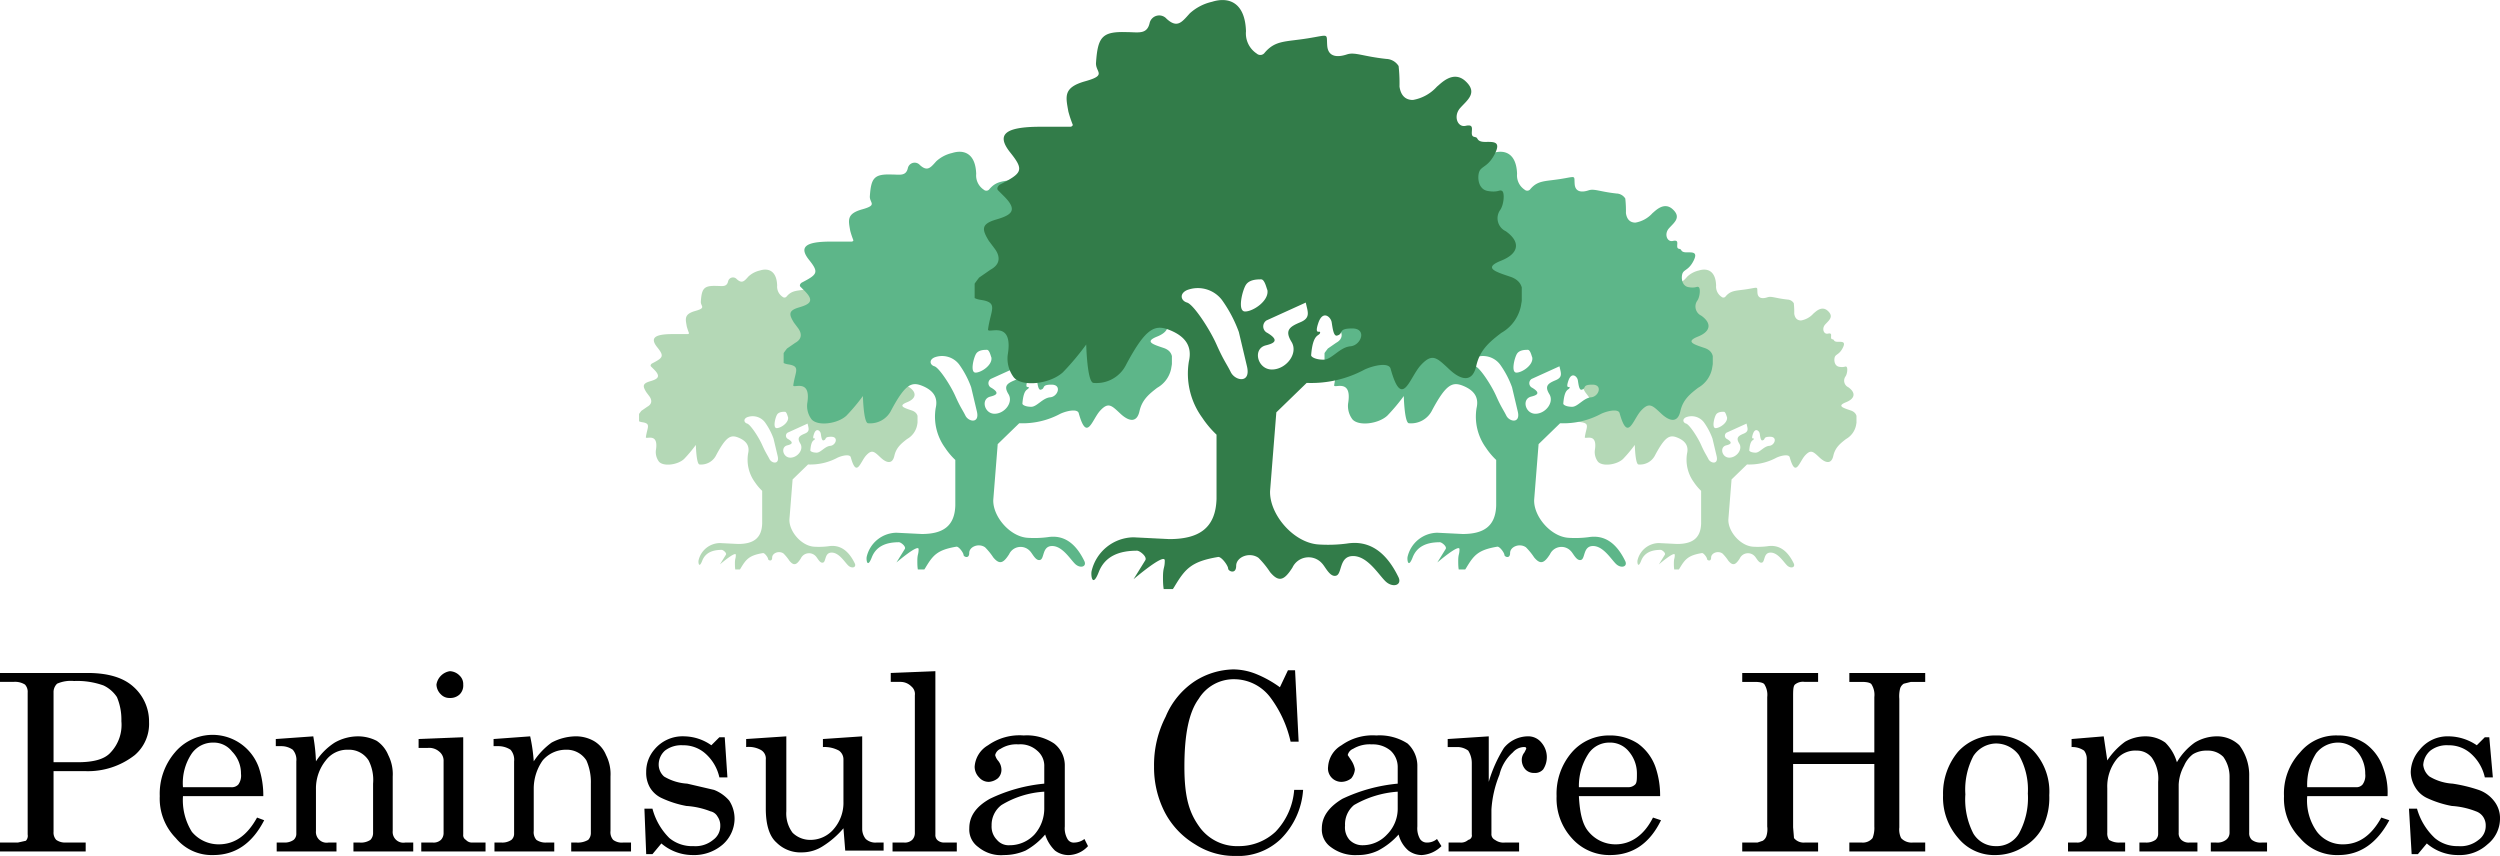 <svg xmlns="http://www.w3.org/2000/svg" xmlns:xlink="http://www.w3.org/1999/xlink" width="280.1" height="95.9" viewBox="0 0 280.1 95.9">
  <defs>
    <symbol id="a" viewBox="0 0 61.3 66">
      <path d="M12.5 38.6a29.6 29.6 0 01-2.6 3.1c-1.4 1.3-4.5 1.7-5.5.6a3.5 3.5 0 01-.7-2.5c.7-4.1-2.3-2.3-2.2-2.9.3-2.2 1.2-3-.8-3.3s-.8-1.7-.2-2.5l1.3-.9c1.1-.6 1.1-1.5.4-2.4l-.6-.8c-.8-1.3-.9-1.9.8-2.4s2.5-1 .9-2.6l-.7-.7c-.2-.3.2-.6.2-.6 2.5-1.3 2.8-1.6 1.2-3.6s-.7-2.9 3.4-2.9h3.3a.3.3 0 00.3-.2 13.1 13.1 0 01-.5-1.5c-.3-1.7-.6-2.7 1.9-3.4s1.1-1 1.2-2.1c.2-2.9.7-3.5 3.5-3.4 1.2 0 2.2.3 2.5-1a1.1 1.1 0 011.9-.5c1.2 1.1 1.7.4 2.6-.6A5.5 5.5 0 0126.6.2c1.9-.6 3.7.1 3.8 3.3A2.7 2.7 0 0031.6 6a.6.6 0 00.9-.1c1.2-1.4 2.3-1.2 4.8-1.6s2.1-.6 2.2.8 1.3 1.3 2.2 1 1.7.2 4.4.5a1.7 1.7 0 011.4.8 17.7 17.7 0 01.1 2.3c.2 1.4 1.1 1.5 1.5 1.5a4.7 4.7 0 002.7-1.5c.4-.3 1.8-1.9 3.2-.6s.2 2.1-.6 3-.3 2.2.6 2 .7.3.7.8.3.4.5.5.1.5 1 .5 1.8-.1 1.1 1.3-1.4 1.4-1.7 1.9-.3 2.1.9 2.3 1.3-.2 1.6 0 .2 1.5-.2 2.1a1.6 1.6 0 00.6 2.4c1.7 1.2 1.5 2.5-.5 3.3s-.8 1.2 1 1.8 1.4 2.1 1.2 3.3a4.5 4.5 0 01-2.2 3c-1.3 1-2.4 1.9-2.8 3.7s-1.6 1.7-3 .4-1.9-1.9-3.2-.5-2.1 5.1-3.4.4c-.2-.7-1.8-.4-2.9.1a12.6 12.6 0 01-6.5 1.5l-3.4 3.3-.7 8.8c-.1 2.6 2.6 5.8 5.4 6a16.3 16.3 0 003.2-.1c2.5-.4 4.4.9 5.8 3.8.4.9-.7 1.2-1.5.4s-2-2.8-3.6-2.8-1.2 2-1.9 2.2-1.2-1-1.6-1.4a2 2 0 00-3.3.5c-.9 1.4-1.5 1.7-2.5.5a10.1 10.1 0 00-1.3-1.6c-1-.7-2.5-.1-2.5.9s-.9.6-.9.3-.7-1.3-1.1-1.3c-3 .5-3.7 1.3-4.9 3.3s-1.3.2-1.3-1 .2-1 .2-1.9-3.5 2.1-3.5 2.1l1.3-2.1c.3-.4-.6-1.1-.9-1.1-2 0-3.6.6-4.3 2.4s-.9.4-.8-.1a4.9 4.9 0 014.7-3.8l4 .2c3.3 0 5.2-1.2 5.3-4.5v-7.2a11 11 0 01-1.6-1.9 8.4 8.4 0 01-1.5-6.3c.4-1.7-.4-2.8-2.1-3.5s-2.7-.3-4.9 3.8a3.7 3.7 0 01-3.7 2.1c-.7-.1-.8-4.3-.8-4.3zm11.3-6.1c-.9.4-.7 1.2 0 1.4s2.5 2.9 3.3 4.7 1.1 2.1 1.6 3.1S31 43 30.5 41l-.9-3.8a14.9 14.9 0 00-1.9-3.6 3.4 3.4 0 00-3.9-1.1zm8.8 6.2c-1.5.4-.9 2.7.7 2.7s3-1.8 2.2-3.1-.2-1.7 1-2.2.8-1.2.6-2.2l-4.4 2a.8.8 0 00.1 1.4c1.5.9.6 1.2-.2 1.4zm8-1.1c-.4.1-.5-.9-.6-1.5s-1-1.4-1.5.1.3.7.2 1.1-.8 0-1 2.5c0 .2.5.5 1.4.5s1.8-1.4 3-1.5 1.9-2 .2-2-.9.6-1.7.8zm-7.8-5.1c-.1-.2-.3-1.2-.7-1.2s-1.3 0-1.7.6-1 3-.1 3 2.7-1.2 2.5-2.4z"/>
    </symbol>
  </defs>
  <path d="M0 75.4h9.8q3.4 0 5.1 1.5a5.2 5.2 0 011.8 4 4.6 4.6 0 01-1.6 3.7 8.5 8.5 0 01-5.5 1.8H6v6.8a1.2 1.2 0 00.3.9 1.7 1.7 0 001 .3h2.3v1H0v-1h2l.9-.2a.8.8 0 00.2-.7V77.6a1.2 1.2 0 00-.3-.9 2.1 2.1 0 00-1.3-.3H0zm6 10h2.7c1.7 0 3-.3 3.7-1.1a4.5 4.5 0 001.2-3.5 6.5 6.5 0 00-.5-2.7 3.7 3.7 0 00-1.5-1.3 8.7 8.7 0 00-3.3-.5 3.8 3.8 0 00-1.9.3 1.3 1.3 0 00-.4 1zM29.5 89.2h-9a6.7 6.7 0 001 4 3.9 3.9 0 003 1.4c1.8 0 3.2-1 4.3-3l.8.3q-2 3.9-5.7 3.9a5.2 5.2 0 01-4.2-1.9 6.3 6.3 0 01-1.8-4.7 7.1 7.1 0 011.7-4.9A5.5 5.5 0 0129 86a9.8 9.8 0 01.5 3.2zm-9-1h5.4a1 1 0 00.8-.3 1.7 1.7 0 00.3-1.2 3.5 3.5 0 00-1-2.5 2.6 2.6 0 00-2.1-1 2.9 2.9 0 00-2.4 1.2 5.9 5.9 0 00-1 3.8zM30.9 82.8l4.2-.3a20 20 0 01.3 2.8 7 7 0 012.1-2.1 5.3 5.3 0 012.6-.7 4.6 4.6 0 012.1.5 3.5 3.5 0 011.3 1.6A4.7 4.7 0 0144 87v6.1a1.2 1.2 0 001.4 1.3h.9v1h-6.7v-1h.7a1.9 1.9 0 001.2-.3 1.1 1.1 0 00.3-.8v-5.5a4.8 4.8 0 00-.5-2.6A2.6 2.6 0 0039 84a3 3 0 00-2.5 1.2 5 5 0 00-1.1 3.2v4.7a1.2 1.2 0 001.4 1.3h.9v1H31v-1h.9a1.7 1.7 0 001-.3.9.9 0 00.3-.7v-8.1a1.7 1.7 0 00-.4-1.3 2.2 2.2 0 00-1.3-.4h-.6zM46.9 82.8l5-.2v10.9a.6.6 0 00.3.6.9.9 0 00.7.3h1.5v1h-7.2v-1h1.3a1.2 1.2 0 00.9-.3 1.1 1.1 0 00.3-.8v-8a1.3 1.3 0 00-.5-1.1 1.7 1.7 0 00-1.3-.4h-1zm3.5-7.6a1.6 1.6 0 011.1.5 1.3 1.3 0 01.4 1 1.4 1.4 0 01-.4 1.1 1.5 1.5 0 01-1.1.4 1.3 1.3 0 01-1-.4 1.6 1.6 0 01-.5-1.1 1.8 1.8 0 011.5-1.5zM55.3 82.8l4.1-.3a18.8 18.8 0 01.4 2.8 8.1 8.1 0 012-2.1 5.9 5.9 0 012.6-.7 4.1 4.1 0 012.1.5 3.2 3.2 0 011.4 1.6 4.7 4.7 0 01.5 2.4v6.1a1.3 1.3 0 00.3 1 1.6 1.6 0 001.1.3h.9v1H64v-1h.6a2.3 2.3 0 001.3-.3 1.1 1.1 0 00.3-.8v-5.5a6 6 0 00-.5-2.6 2.6 2.6 0 00-2.3-1.2 3.4 3.4 0 00-2.6 1.2 5.5 5.5 0 00-1 3.2v4.7a1.3 1.3 0 00.3 1 1.8 1.8 0 001.1.3h.9v1h-6.7v-1h.8a1.8 1.8 0 001.1-.3.9.9 0 00.3-.7v-8.1a1.7 1.7 0 00-.4-1.3 2.5 2.5 0 00-1.3-.4h-.6zM73.1 90.6a7.2 7.2 0 001.9 3.3 4 4 0 002.7.9 3.1 3.1 0 002.2-.7 1.9 1.9 0 00.8-1.6 1.7 1.7 0 00-.3-1 1.2 1.2 0 00-.8-.6 8.9 8.9 0 00-2.7-.6 11.4 11.4 0 01-2.8-.9 3 3 0 01-1.3-1.2 3.3 3.3 0 01-.4-1.7 3.8 3.8 0 01.9-2.5 4.1 4.1 0 013.4-1.5 5.4 5.4 0 013 1l.9-.9h.6l.3 4.5h-.9a5 5 0 00-1.6-2.7 3.7 3.7 0 00-2.5-.9 3 3 0 00-2 .6 2.1 2.1 0 00-.7 1.6 1.8 1.8 0 00.6 1.3 5.7 5.7 0 002.6.8l3 .7a4.3 4.3 0 011.7 1.2 3.7 3.7 0 01.6 2.1 3.9 3.9 0 01-1.3 2.8 4.9 4.9 0 01-3.4 1.2 5.4 5.4 0 01-3.5-1.3l-1 1.2h-.7l-.2-5.1zM88.1 82.5v8.4a3.6 3.6 0 00.7 2.4 2.8 2.8 0 002 .8 3.4 3.4 0 002.6-1.2 4.5 4.5 0 001.1-3.1v-4.7a1.2 1.2 0 00-.5-1 3.4 3.4 0 00-1.8-.4v-.9l4.4-.3v10.4A1.8 1.8 0 0097 94a1.6 1.6 0 001.2.4h.8v.9h-4.3l-.2-2.5a9.9 9.9 0 01-2.3 2 4.3 4.3 0 01-2.3.7 3.8 3.8 0 01-2.9-1.1c-.8-.7-1.2-2-1.2-3.8v-5.5a1.1 1.1 0 00-.6-1.1 2.8 2.8 0 00-1.6-.3v-.9zM104.8 75.2v18.3a.8.8 0 00.2.6 1.1 1.1 0 00.8.3h1.4v1H100v-1h1.3a1.2 1.2 0 00.9-.3 1.1 1.1 0 00.3-.8V77.9a1.1 1.1 0 00-.4-1 1.7 1.7 0 00-1.2-.5h-1.1v-1zM121.5 94l.4.8a3 3 0 01-2.1 1 2.5 2.5 0 01-1.6-.5 4.3 4.3 0 01-1.1-1.8 7.9 7.9 0 01-2.2 1.8 6 6 0 01-2.4.5 4 4 0 01-2.9-.9 2.4 2.4 0 01-1-2.1c0-1.3.7-2.4 2.3-3.3a17.8 17.8 0 016.1-1.7v-1.9a2.2 2.2 0 00-.8-1.8 2.8 2.8 0 00-2.1-.7 3.3 3.3 0 00-2 .5 1 1 0 00-.6.7 1.5 1.5 0 00.3.6 1.6 1.6 0 01.4 1 1.3 1.3 0 01-.4 1 1.8 1.8 0 01-1 .4 1.4 1.4 0 01-1.1-.5 1.7 1.7 0 01-.5-1.2 3 3 0 011.5-2.4 6.1 6.1 0 014-1.1 5.5 5.5 0 013.4.9 3.1 3.1 0 011.2 2.4v6.9a2.4 2.4 0 00.3 1.4.8.8 0 00.8.4 1.9 1.9 0 001.1-.4zm-4.5-5.3a10.4 10.4 0 00-4.8 1.5 2.8 2.8 0 00-1.1 2.3 2.1 2.1 0 00.6 1.6 1.7 1.7 0 001.4.6 3.8 3.8 0 002.8-1.2 4.4 4.4 0 001.1-3zM143.4 77l.9-1.9h.8l.4 8h-.9a13 13 0 00-2.3-5 5.1 5.1 0 00-4-2 4.6 4.6 0 00-4 2.2c-1.1 1.5-1.6 4-1.6 7.6s.6 5.3 1.8 6.9a5.2 5.2 0 004.3 2 6 6 0 004.1-1.6 7.6 7.6 0 002.1-4.7h1a8.6 8.6 0 01-2.5 5.5 6.9 6.9 0 01-5.1 1.9 8.1 8.1 0 01-4.5-1.3 9.1 9.1 0 01-3.4-3.6 11 11 0 01-1.2-5.1 11.8 11.8 0 011.3-5.6 8.8 8.8 0 013.3-4 8.3 8.3 0 014.3-1.3 7 7 0 012.5.5 12.5 12.5 0 012.7 1.5zM161 94l.5.8a3.4 3.4 0 01-2.2 1 2.5 2.5 0 01-1.5-.5 3.5 3.5 0 01-1.1-1.8 8.1 8.1 0 01-2.3 1.8 5.2 5.2 0 01-2.3.5 4.5 4.5 0 01-3-.9 2.4 2.4 0 01-1-2.1c0-1.3.8-2.4 2.3-3.3a18.4 18.4 0 016.2-1.7v-1.9a2.5 2.5 0 00-.8-1.8 3.1 3.1 0 00-2.1-.7 3.6 3.6 0 00-2.1.5 1 1 0 00-.6.7l.4.6a2.6 2.6 0 01.4 1 1.8 1.8 0 01-.4 1 1.8 1.8 0 01-1.1.4 1.5 1.5 0 01-1.5-1.7 3 3 0 011.5-2.4 6 6 0 013.9-1.1 5.8 5.8 0 013.5.9 3.4 3.4 0 011.1 2.4v6.9a2.4 2.4 0 00.3 1.4.9.9 0 00.8.4 1.7 1.7 0 001.1-.4zm-4.4-5.3a11.3 11.3 0 00-4.9 1.5 2.8 2.8 0 00-1 2.3 2.1 2.1 0 00.5 1.6 2 2 0 001.5.6 3.7 3.7 0 002.7-1.2 4.1 4.1 0 001.2-3zM162.2 82.8l4.6-.3v5.1a15.2 15.2 0 011.7-3.8 3.5 3.5 0 012.6-1.3 1.9 1.9 0 011.6.7 2.5 2.5 0 01.2 3 1.2 1.2 0 01-1 .4 1.3 1.3 0 01-1-.4 1.6 1.6 0 01-.4-1.1 1.3 1.3 0 01.3-.8l.2-.4c0-.2-.1-.2-.3-.2a1.7 1.7 0 00-1.2.6 4.8 4.8 0 00-1.5 2.5 12.3 12.3 0 00-.9 3.9v2.7a.7.7 0 00.4.7 1.6 1.6 0 001.1.3h1.6v1h-7.9v-1h1.3a1.2 1.2 0 00.9-.3.5.5 0 00.4-.6v-8a2.6 2.6 0 00-.4-1.4 2.1 2.1 0 00-1.1-.4h-1.2zM186 89.2h-9.1c.1 1.9.4 3.2 1.1 4a3.9 3.9 0 003 1.4c1.7 0 3.2-1 4.2-3l.9.3q-1.9 3.9-5.7 3.9a5.6 5.6 0 01-4.3-1.9 6.6 6.6 0 01-1.7-4.7 7.1 7.1 0 011.7-4.9 5.5 5.5 0 014.2-1.9 5.7 5.7 0 013.2.9 5.5 5.5 0 012 2.7 9.8 9.8 0 01.5 3.2zm-9.1-1h5.5a1.1 1.1 0 00.8-.3c.2-.2.2-.6.2-1.2a3.8 3.8 0 00-.9-2.5 2.7 2.7 0 00-2.2-1 2.8 2.8 0 00-2.3 1.2 6.6 6.6 0 00-1.1 3.8zM195.2 75.4h8.5v1h-1.5a1.4 1.4 0 00-1.1.3c-.2.2-.2.7-.2 1.4v6.2h9.1v-6.2a2.2 2.2 0 00-.3-1.4c-.1-.2-.5-.3-1.1-.3h-1.4v-1h8.5v1h-1.6l-.8.2a1 1 0 00-.4.5 3.5 3.5 0 00-.1 1.2v14.4a2.2 2.2 0 00.2 1.2 1.6 1.6 0 001.3.5h1.4v1h-8.5v-1h1.4a1.4 1.4 0 001.2-.5 3.1 3.1 0 00.2-1.3v-7h-9.1v7.1l.1 1.2a1.4 1.4 0 001.2.5h1.5v1h-8.5v-1h1.7l.6-.2a1 1 0 00.4-.5 2.5 2.5 0 00.1-1.1V78.1a2.2 2.2 0 00-.3-1.4c-.1-.2-.5-.3-1.1-.3h-1.4zM223.6 82.4a5.7 5.7 0 014.3 1.8 6.7 6.7 0 011.7 4.9 7.5 7.5 0 01-.7 3.5 5.4 5.4 0 01-2.2 2.3 5.9 5.9 0 01-3.1.9 5.2 5.2 0 01-4.2-1.9 6.9 6.9 0 01-1.7-4.8 7.3 7.3 0 011.7-4.9 5.6 5.6 0 014.2-1.8zm0 .9a3.1 3.1 0 00-2.5 1.4 8.1 8.1 0 00-.9 4.3 8.3 8.3 0 00.9 4.4 2.9 2.9 0 002.5 1.4 2.9 2.9 0 002.6-1.4 8.3 8.3 0 001-4.5 7.8 7.8 0 00-1-4.3 3.2 3.2 0 00-2.6-1.3zM232.1 82.8l3.6-.3.4 2.7a8.1 8.1 0 012-2.1 4.6 4.6 0 012.3-.6 3.8 3.8 0 012.2.7 5.1 5.1 0 011.3 2.2 7.1 7.1 0 012-2.2 4.8 4.8 0 012.4-.7 3.6 3.6 0 012.6 1A5.6 5.6 0 01252 87v6.3a1 1 0 00.3.8 1.6 1.6 0 001.1.3h.6v1h-6.3v-1h.6a1.6 1.6 0 001.1-.3 1 1 0 00.4-.8V87a3.8 3.8 0 00-.7-2.2 2.4 2.4 0 00-1.8-.7 2.9 2.9 0 00-1.6.4 3.2 3.2 0 00-1 1.3 4.8 4.8 0 00-.6 2.1v5.4a1 1 0 00.3.8 1.2 1.2 0 00.9.3h.9v1h-6.5v-1h.7a1.8 1.8 0 001.1-.3.9.9 0 00.3-.7v-5.8a4.1 4.1 0 00-.7-2.7 2.1 2.1 0 00-1.7-.8 2.7 2.7 0 00-2.2.9 4.9 4.9 0 00-1.1 3.3v5a1.3 1.3 0 00.2.8 2.1 2.1 0 001.2.3h.6v1h-6.4v-1h1a1 1 0 00.8-.3.9.9 0 00.3-.7v-8.3a1.5 1.5 0 00-.3-1 2.3 2.3 0 00-1.4-.4zM267.5 89.2h-9a6 6 0 001.1 4 3.6 3.6 0 002.9 1.4c1.8 0 3.2-1 4.3-3l.9.3q-2.1 3.9-5.7 3.9a5.4 5.4 0 01-4.3-1.9 6.3 6.3 0 01-1.8-4.7 6.7 6.7 0 011.8-4.9 5.2 5.2 0 014.2-1.9 5.4 5.4 0 013.1.9 5.5 5.5 0 012 2.7 7.7 7.7 0 01.5 3.2zm-9-1h5.5a.9.9 0 00.7-.3 1.7 1.7 0 00.3-1.2 3.8 3.8 0 00-.9-2.5 2.8 2.8 0 00-2.2-1 3.1 3.1 0 00-2.4 1.2 6.6 6.6 0 00-1 3.8zM270.8 90.6a7.2 7.2 0 002 3.3 3.9 3.9 0 002.6.9 3.2 3.2 0 002.3-.7 1.9 1.9 0 00.8-1.6 1.7 1.7 0 00-.3-1 1.6 1.6 0 00-.8-.6 8.9 8.9 0 00-2.7-.6 11.4 11.4 0 01-2.8-.9 3 3 0 01-1.3-1.2 3.4 3.4 0 01-.5-1.7 3.9 3.9 0 011-2.5 4 4 0 013.3-1.5 5.7 5.7 0 013.1 1l.9-.9h.5l.4 4.5h-.9a5 5 0 00-1.6-2.7 3.7 3.7 0 00-2.5-.9 3 3 0 00-2 .6 2.3 2.3 0 00-.8 1.6 1.9 1.9 0 00.7 1.3 5.7 5.7 0 002.6.8 17.1 17.1 0 012.9.7 3.7 3.7 0 011.7 1.2 3.1 3.1 0 01.7 2.1 3.7 3.7 0 01-1.4 2.8 4.6 4.6 0 01-3.3 1.2 5.3 5.3 0 01-3.5-1.3l-1 1.2h-.7l-.3-5.1z"/>
  <use width="31.2" height="33.6" x="71.6" y="30.2" href="#a" fill="#b4d8b6"/>
  <use width="31.2" height="33.6" x="176.8" y="30.2" href="#a" fill="#b4d8b6"/>
  <use width="43.5" height="46.8" x="87.8" y="17" href="#a" fill="#5db689"/>
  <use width="43.5" height="46.8" x="148.4" y="17" href="#a" fill="#5db689"/>
  <use width="61.3" height="66" x="109.2" href="#a" fill="#327c49"/>
</svg>
